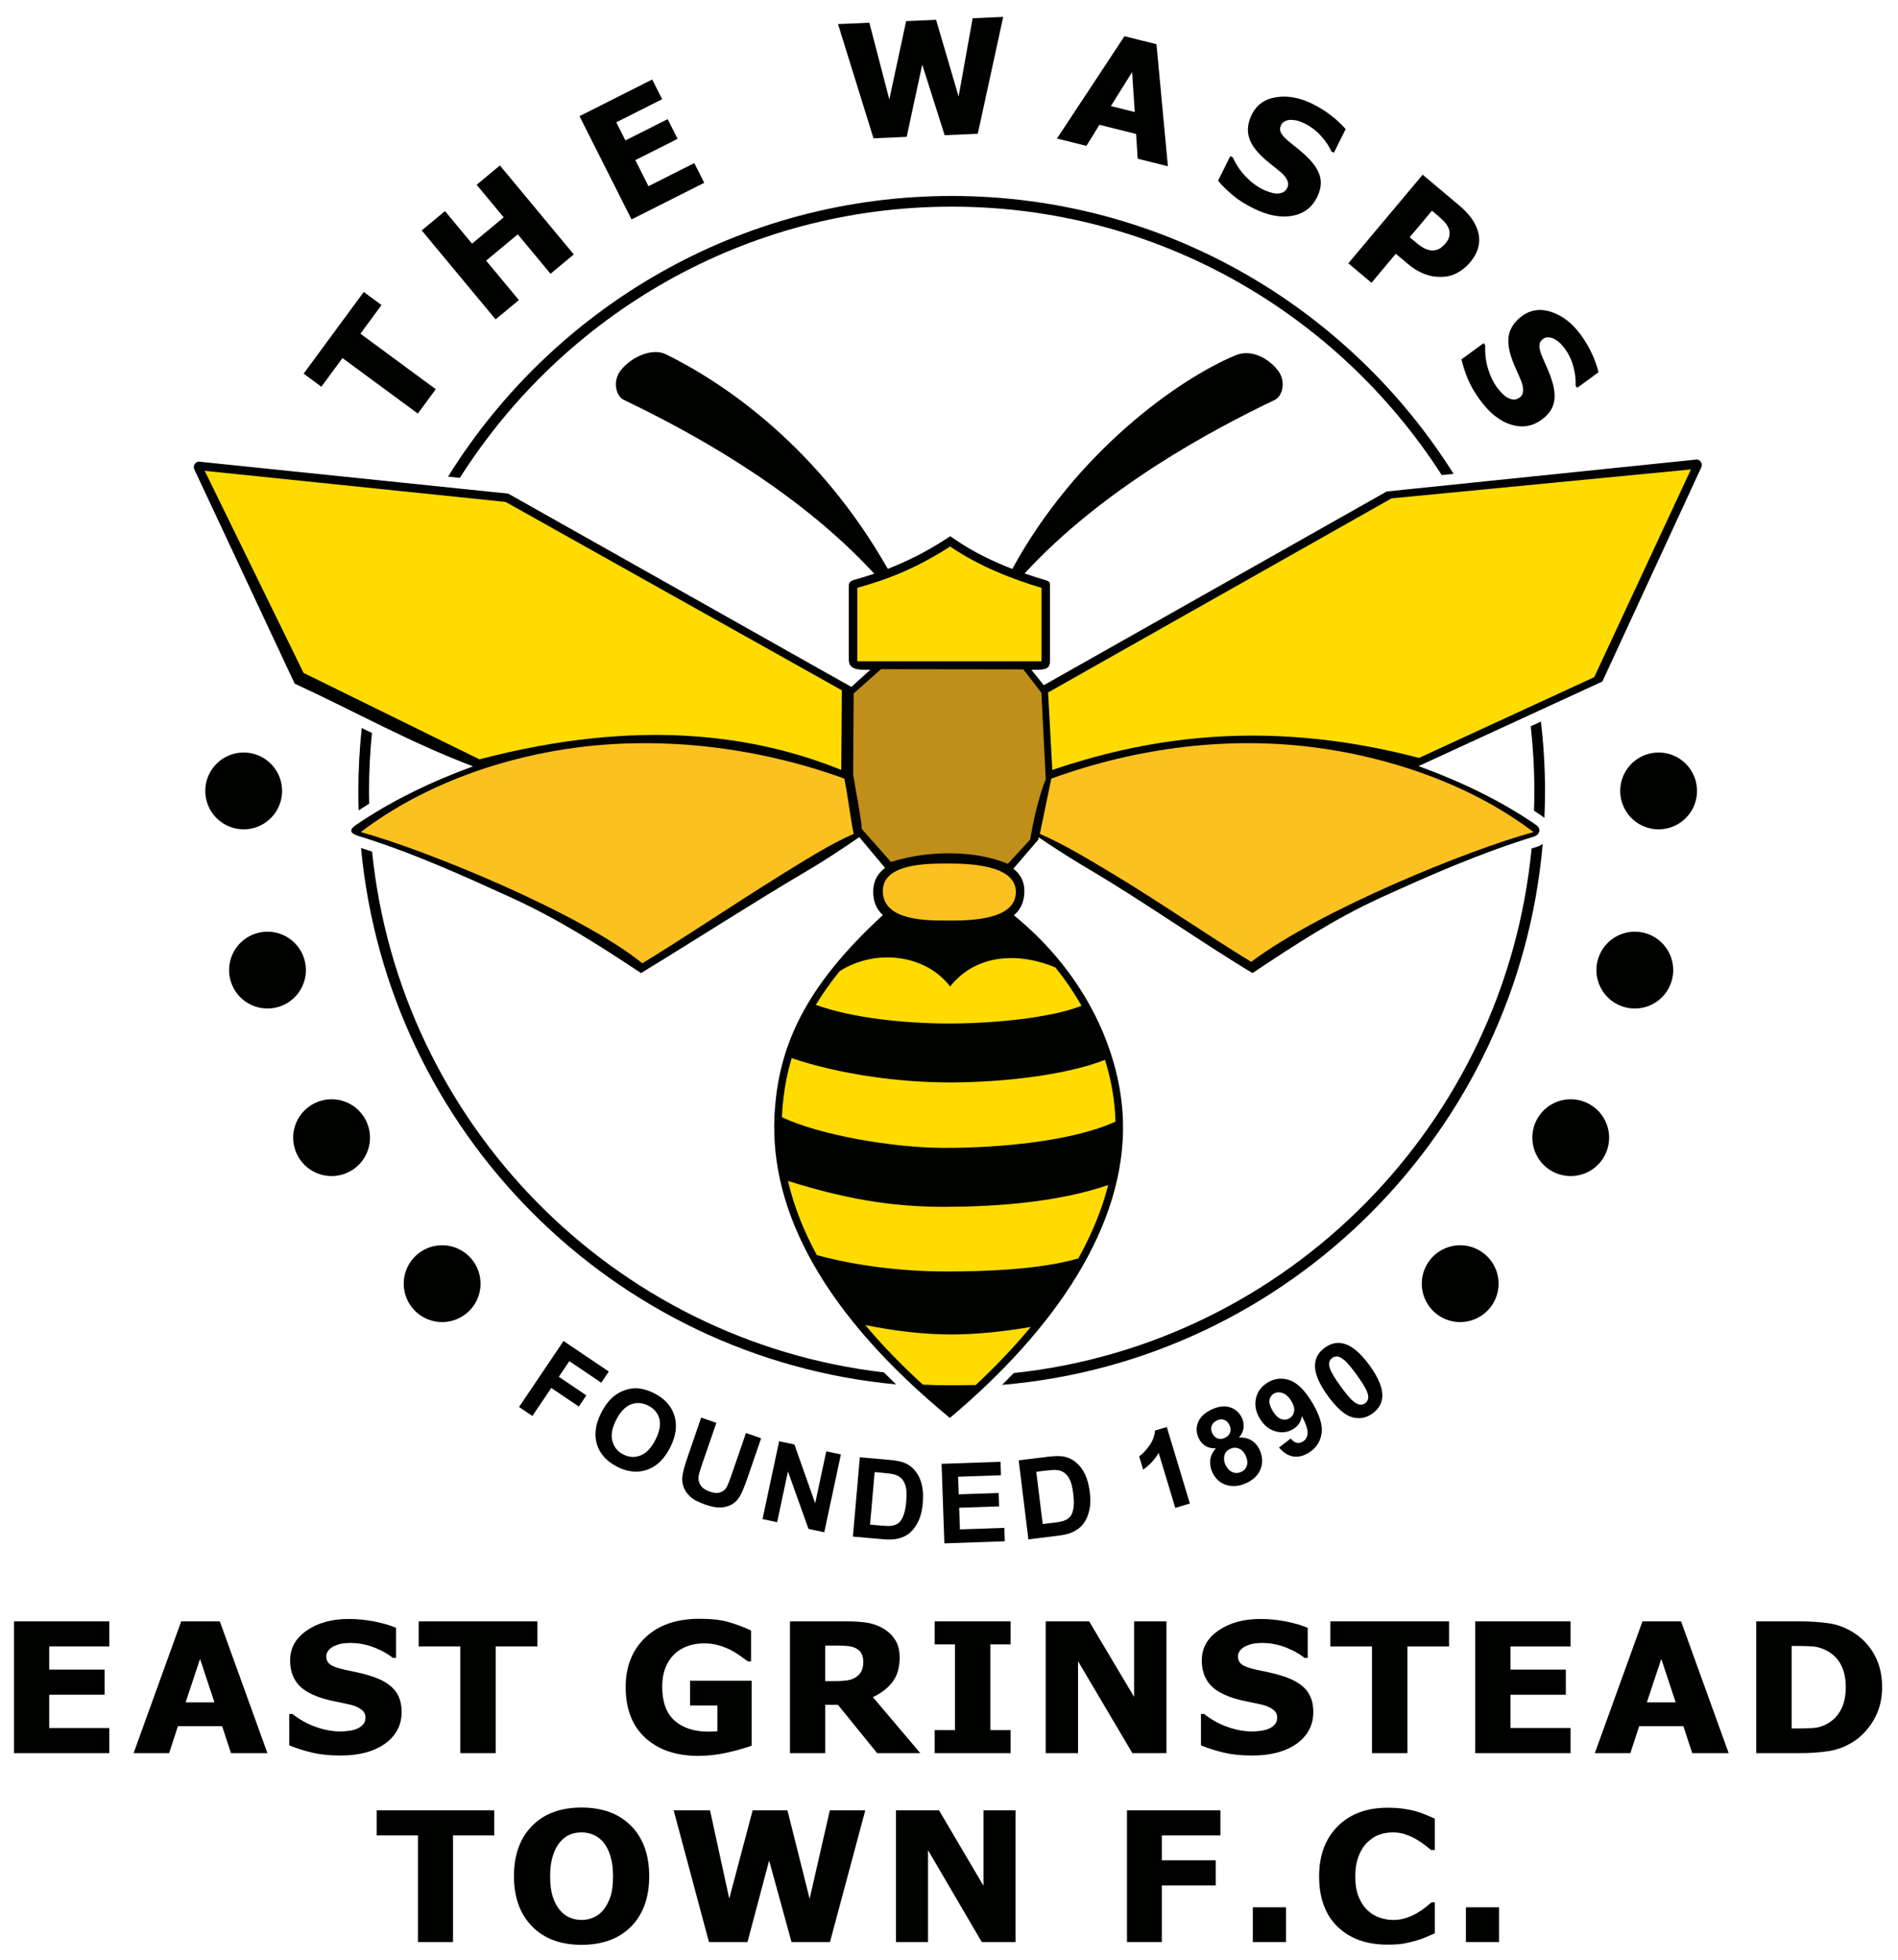 <svg xmlns="http://www.w3.org/2000/svg" version="1.1" id="svg2" viewBox="18.775 132.731 558.278 575.841" style="max-height: 500px" width="311.247" height="321.288">
  <defs id="defs128"/>
  <g id="g4">
    <path d="m 298.706,190.136 c 62.146,0 116.708,32.617 147.63,81.713 l -3.489,0.359 c -30.506,-47.482 -83.67,-78.93 -144.141,-78.93 -60.82,0 -114.248,31.813 -144.666,79.755 l -3.477,-0.359 c 30.826,-49.554 85.65,-82.537 148.143,-82.537 z m 173.32,154.563 c 0.787,6.745 1.204,13.604 1.204,20.562 0,2.603 -0.068,5.189 -0.18,7.764 -0.162,-0.142 -0.335,-0.279 -0.521,-0.41 -0.837,-0.584 -1.684,-1.158 -2.541,-1.722 0.06,-1.871 0.101,-3.747 0.101,-5.632 0,-6.484 -0.37,-12.882 -1.067,-19.179 l 3.005,-1.382 z m 0.522,35.983 c -7.359,84.581 -74.656,151.943 -159.019,159.068 1.157,-1.141 2.305,-2.301 3.444,-3.48 80.566,-8.572 144.484,-73.183 152.303,-154.246 0.508,-0.162 1.017,-0.321 1.526,-0.479 0.658,-0.204 1.243,-0.5 1.746,-0.864 z m -190.208,158.931 c -83.249,-7.774 -149.539,-74.239 -157.372,-157.748 1.088,0.347 2.171,0.703 3.251,1.067 8.149,80.074 71.069,143.898 150.545,153.146 1.178,1.194 2.371,2.373 3.577,3.535 z M 124.277,370.797 c -0.059,-1.839 -0.096,-3.683 -0.096,-5.536 0,-6.312 0.341,-12.543 0.99,-18.682 1,0.493 2.001,0.985 3.003,1.476 -0.56,5.66 -0.852,11.399 -0.852,17.206 0,1.199 0.021,2.393 0.045,3.586 -1.042,0.637 -2.073,1.287 -3.091,1.95 z" style="fill:#000200;fill-rule:evenodd" id="path6"/>
    <g id="g8">
      <path d="m 299.69,291.147 c 5.059,3.499 10.898,6.364 16.842,8.665 18.78,-34.415 48.888,-55.843 65.702,-62.84 4.328,-1.801 9.384,0.563 12.444,4.483 2.379,3.049 1.478,7.496 -0.98,8.671 -18.184,8.695 -50.283,25.755 -73.553,51.013 1.902,0.662 3.801,1.269 5.675,1.822 1.821,0.537 1.802,0.663 1.802,2.195 l 0,21.666 c 0,1.853 -0.599,2.656 -4.087,2.656 l -1.38,0 3.643,4.525 100.869,-56.968 91.126,-9.392 c 0.862,-0.089 1.981,1.03 1.395,2.301 l -29.087,62.974 c -17.491,8.061 -38.072,17.522 -54.082,24.879 12.184,4.413 24.518,10.282 34.711,17.396 1.302,0.909 1.139,2.735 -0.858,3.353 -16.134,4.996 -30.611,11.409 -44.793,17.855 -13.851,6.296 -25.608,14.092 -37.892,22.254 -12.893,-7.674 -33.322,-21.844 -47.413,-30.118 -5.073,-2.978 -10.579,-6.468 -15.501,-9.811 l -0.115,0.714 -7.308,8.535 c 1.997,1.534 3.239,3.639 3.239,6.515 0,3.182 -1.109,5.5 -3.092,7.172 21.902,17.82 31.503,41.283 32.084,60.369 0.937,30.777 -19.863,61.348 -50.917,87.443 -36.776,-30.297 -52.934,-60.442 -51.586,-88.732 0.984,-20.634 9.107,-38.201 31.892,-59.153 -1.881,-1.661 -2.909,-3.954 -2.848,-7.1 0.059,-3.035 1.385,-5.206 3.483,-6.755 l -7.578,-9.055 c -5.188,3.58 -10.435,7.033 -15.956,10.275 -14.093,8.274 -32.225,19.941 -48.248,29.701 -12.285,-8.162 -24.458,-15.957 -38.31,-22.254 -14.183,-6.447 -28.659,-13.068 -44.793,-18.064 -1.997,-0.619 -3.162,-1.554 -0.858,-3.145 10.18,-7.031 22.422,-12.915 34.543,-17.331 -18.46,-6.967 -34.939,-16.246 -52.453,-24.318 L 75.947,270.569 c -0.594,-1.268 0.533,-2.39 1.395,-2.301 l 90.918,9.392 100.924,56.845 5.577,-5.028 -1.596,0 c -4.232,0 -4.735,-1.438 -4.735,-3.296 l 0,-20.935 c 0,-1.072 -0.077,-1.762 1.837,-2.296 1.951,-0.545 3.833,-1.121 5.663,-1.737 -23.276,-25.3 -55.42,-42.385 -73.622,-51.088 -2.457,-1.175 -3.359,-5.622 -0.98,-8.671 3.06,-3.92 9.217,-6.806 13.419,-4.726 18.017,8.92 45.067,27.773 65.16,63.053 5.868,-2.26 11.317,-5.04 16.996,-8.683 l 1.409,-0.904 1.377,0.952 z" style="fill:#000200;fill-rule:evenodd" id="path10"/>
      <g id="g12">
        <g id="g14">
          <path d="m 270.942,326.964 54.166,0 0,-21.593 c -8.079,-2.383 -18.465,-6.359 -26.848,-12.157 -9.744,6.25 -17.818,9.502 -27.318,12.157 l 0,21.593 z" style="fill:#ffdb00;fill-rule:evenodd" id="path16"/>
          <path d="m 269.873,336.42 8.045,-7.131 41.861,0.055 5.311,6.893 1.283,25.414 c -2.195,5.424 -3.781,12.86 -4.574,17.735 l -6.582,7.131 c -9.721,-4.053 -23.434,-3.992 -34.373,-0.548 l -8.593,-9.69 c -0.023,-2.497 -1.6,-10.236 -2.537,-16.084 l 0.16,-23.774 z" style="fill:#bf8f1a;fill-rule:evenodd" id="path18"/>
          <path d="m 167.484,280.106 -88.493,-9.142 29.071,59.422 51.743,25.414 c 47.572,-12.48 81.665,-6.868 106.411,3.108 l 0.183,-23.403 -98.915,-55.4 z" style="fill:#ffdb00;fill-rule:evenodd" id="path20"/>
          <path d="m 124.883,377.193 c 18.752,-14.256 42.261,-22.16 64.019,-24.929 24.659,-3.138 52.189,-0.233 78.228,9.205 1.097,5.363 1.646,10.909 2.743,16.273 -6.512,2.753 -14.643,7.874 -22.396,12.702 -13.361,8.321 -27.041,17.576 -39.769,25.328 -18.318,-14.792 -63.544,-33.303 -82.825,-38.578 z" style="fill:#fac120;fill-rule:evenodd" id="path22"/>
          <path d="m 428.068,279.063 88.076,-8.516 -28.445,61.091 -51.534,23.745 c -47.572,-12.48 -83.125,-4.782 -107.871,3.525 l -1.226,-22.777 101.001,-57.068 z" style="fill:#ffdb00;fill-rule:evenodd" id="path24"/>
          <path d="m 469.835,377.193 c -18.752,-14.256 -42.886,-22.16 -64.644,-24.929 -24.659,-3.138 -51.146,-0.233 -77.185,9.205 -1.097,5.363 -2.271,10.909 -3.368,16.273 6.512,2.753 13.518,6.966 21.353,11.659 13.072,7.831 28.084,18.201 40.812,25.953 20.196,-15.209 63.752,-32.885 83.034,-38.161 z" style="fill:#fac120;fill-rule:evenodd" id="path26"/>
        </g>
        <path d="m 297.306,386.44 c -5.707,0 -18.858,-0.034 -18.858,8.049 0,8.954 13.235,8.728 19.407,8.728 6.04,0 20.086,-0.057 19.721,-8.728 -0.337,-7.986 -15.037,-8.049 -20.269,-8.049 z" style="fill:#fac120;fill-rule:evenodd" id="path28"/>
        <path d="m 265.736,418.106 c -2.553,3.158 -4.908,6.448 -6.998,9.896 10.86,3.921 26.222,5.446 38.712,5.483 13.199,0.039 30.36,-1.611 39.445,-5.209 -2.257,-3.965 -4.83,-7.725 -7.676,-11.264 -10.196,-4.318 -23.046,-4.379 -30.978,5.593 -7.232,-9.523 -22.055,-11.195 -32.505,-4.5 z m -14.093,25.564 c -0.559,1.828 -1.041,3.698 -1.44,5.611 -0.793,3.811 -1.245,7.677 -1.43,11.564 l -0.008,0.194 c 11.275,5.331 32.779,8.992 47.561,9.024 16.428,0.035 37.784,-1.921 50.562,-7.725 l -0.006,-0.242 c -0.184,-6.044 -1.278,-12.095 -3.077,-17.924 -11.705,4.584 -30.214,6.577 -45.032,6.644 -15.803,0.071 -33.453,-2.521 -47.129,-7.146 z m -1.09,36.117 c 1.766,7.576 4.714,14.874 8.499,21.808 11.802,3.196 24.994,4.769 37.681,4.806 12.646,0.037 28.541,-0.692 39.218,-3.835 3.842,-6.898 6.887,-14.118 8.783,-21.581 -14.724,5.062 -32.684,6.356 -47.951,6.408 -16.438,0.056 -30.31,-2.622 -46.229,-7.606 z m 22.735,42.379 c 5.218,6.218 10.957,12.059 16.921,17.507 2.503,0.125 5.001,0.191 7.48,0.198 2.586,0.008 5.308,-0.017 8.094,-0.088 5.594,-5.233 11.105,-10.948 16.185,-17.065 -7.812,1.357 -15.903,2.178 -22.956,2.209 -8.345,0.037 -17.205,-1.041 -25.723,-2.761 z" style="fill:#ffdb00;fill-rule:evenodd" id="path30"/>
      </g>
    </g>
    <g id="g32">
      <g id="g34">
        <path d="M 90.453,353.799 A 11.291,11.291 0 0 1 101.744,365.09 11.291,11.291 0 1 1 90.453,353.799 Z" style="fill:#000200;fill-rule:evenodd" id="path36"/>
        <path d="M 97.457,406.49 A 11.291,11.291 0 0 1 108.748,417.781 11.291,11.291 0 1 1 97.457,406.49 Z" style="fill:#000200;fill-rule:evenodd" id="path38"/>
        <path d="m 116.31,455.765 a 11.291,11.291 0 0 1 11.291,11.291 11.291,11.291 0 1 1 -11.291,-11.291 z" style="fill:#000200;fill-rule:evenodd" id="path40"/>
        <path d="M 148.824,498.699 A 11.291,11.291 0 0 1 160.116,509.99 11.291,11.291 0 1 1 148.824,498.699 Z" style="fill:#000200;fill-rule:evenodd" id="path42"/>
      </g>
      <g id="g44">
        <path d="M 506.644,353.799 A 11.291,11.291 0 0 0 495.352,365.09 11.291,11.291 0 1 0 506.644,353.799 Z" style="fill:#000200;fill-rule:evenodd" id="path46"/>
        <path d="m 499.64,406.49 a 11.291,11.291 0 0 0 -11.291,11.291 11.291,11.291 0 1 0 11.291,-11.291 z" style="fill:#000200;fill-rule:evenodd" id="path48"/>
        <path d="m 480.786,455.765 a 11.291,11.291 0 0 0 -11.291,11.291 11.291,11.291 0 1 0 11.291,-11.291 z" style="fill:#000200;fill-rule:evenodd" id="path50"/>
        <path d="M 448.272,498.699 A 11.291,11.291 0 0 0 436.981,509.99 11.291,11.291 0 1 0 448.272,498.699 Z" style="fill:#000200;fill-rule:evenodd" id="path52"/>
      </g>
    </g>
    <path d="m 171.447,546.255 13.087,-19.402 13.304,8.973 -2.215,3.284 -9.383,-6.329 -3.096,4.59 8.1,5.463 -2.215,3.284 -8.1,-5.463 -5.561,8.244 -3.921,-2.645 z" style="fill:#000200;fill-rule:evenodd" id="path54"/>
    <path d="m 195.595,548.007 c 1.083,-2.127 2.307,-3.748 3.678,-4.865 1.015,-0.817 2.148,-1.444 3.399,-1.87 1.248,-0.422 2.466,-0.59 3.65,-0.501 1.583,0.11 3.217,0.6 4.916,1.466 3.073,1.566 5.045,3.769 5.918,6.617 0.875,2.843 0.447,5.964 -1.282,9.358 -1.717,3.369 -3.976,5.533 -6.776,6.504 -2.797,0.966 -5.729,0.67 -8.788,-0.888 -3.102,-1.581 -5.086,-3.784 -5.954,-6.605 -0.866,-2.826 -0.45,-5.898 1.24,-9.214 z m 4.407,2.068 c -1.202,2.359 -1.566,4.43 -1.1,6.203 0.471,1.776 1.546,3.087 3.226,3.943 1.675,0.854 3.361,0.954 5.057,0.289 1.689,-0.662 3.151,-2.199 4.383,-4.617 1.217,-2.389 1.601,-4.438 1.158,-6.149 -0.45,-1.709 -1.544,-3.007 -3.277,-3.89 -1.738,-0.886 -3.441,-1.001 -5.11,-0.353 -1.664,0.65 -3.111,2.17 -4.336,4.573 z" style="fill:#000200;fill-rule:evenodd" id="path56"/>
    <path d="m 225.017,549.373 4.467,1.538 -4.126,11.984 c -0.654,1.901 -1.024,3.157 -1.109,3.756 -0.122,0.972 0.087,1.856 0.615,2.649 0.531,0.8 1.421,1.412 2.668,1.841 1.267,0.436 2.315,0.509 3.138,0.21 0.821,-0.294 1.428,-0.799 1.815,-1.507 0.395,-0.711 0.887,-1.942 1.491,-3.694 l 4.215,-12.241 4.467,1.538 -4.002,11.623 c -0.915,2.658 -1.679,4.493 -2.3,5.507 -0.62,1.014 -1.381,1.784 -2.291,2.318 -0.908,0.528 -1.986,0.831 -3.223,0.907 -1.242,0.074 -2.74,-0.194 -4.491,-0.797 -2.113,-0.728 -3.632,-1.521 -4.555,-2.387 -0.924,-0.866 -1.566,-1.795 -1.932,-2.792 -0.366,-0.996 -0.501,-1.959 -0.407,-2.883 0.143,-1.369 0.642,-3.288 1.496,-5.766 l 4.064,-11.803 z" style="fill:#000200;fill-rule:evenodd" id="path58"/>
    <path d="m 243.065,579.213 4.886,-22.887 4.497,0.96 6.106,17.283 3.263,-15.283 4.295,0.917 -4.886,22.888 -4.642,-0.991 -6.038,-16.895 -3.187,14.926 -4.295,-0.917 z" style="fill:#000200;fill-rule:evenodd" id="path60"/>
    <path d="m 271.685,561.046 8.603,0.753 c 1.938,0.169 3.402,0.445 4.396,0.833 1.333,0.521 2.442,1.341 3.324,2.457 0.887,1.111 1.521,2.436 1.901,3.968 0.374,1.537 0.469,3.394 0.277,5.582 -0.167,1.916 -0.551,3.551 -1.15,4.899 -0.729,1.643 -1.68,2.944 -2.857,3.896 -0.884,0.727 -2.04,1.249 -3.469,1.573 -1.066,0.24 -2.47,0.281 -4.212,0.129 l -8.854,-0.775 2.04,-23.314 z m 4.361,4.358 -1.351,15.438 3.512,0.307 c 1.313,0.115 2.27,0.128 2.869,0.027 0.777,-0.123 1.44,-0.388 1.984,-0.8 0.545,-0.412 1.018,-1.131 1.43,-2.145 0.406,-1.014 0.694,-2.428 0.851,-4.23 0.157,-1.802 0.115,-3.195 -0.115,-4.189 -0.236,-0.995 -0.615,-1.788 -1.138,-2.375 -0.528,-0.593 -1.223,-1.02 -2.086,-1.287 -0.643,-0.21 -1.923,-0.393 -3.845,-0.561 l -2.111,-0.185 z" style="fill:#000200;fill-rule:evenodd" id="path62"/>
    <path d="m 296.548,586.359 -0.817,-23.389 17.339,-0.606 0.138,3.959 -12.618,0.441 0.181,5.184 11.741,-0.41 0.138,3.937 -11.741,0.41 0.222,6.366 13.064,-0.456 0.138,3.943 -17.785,0.621 z" style="fill:#000200;fill-rule:evenodd" id="path64"/>
    <path d="m 318.413,561.944 8.572,-1.052 c 1.931,-0.237 3.42,-0.272 4.473,-0.099 1.412,0.233 2.668,0.803 3.762,1.712 1.099,0.903 1.994,2.067 2.684,3.486 0.686,1.426 1.164,3.223 1.432,5.402 0.234,1.909 0.199,3.588 -0.107,5.031 -0.372,1.759 -1.031,3.229 -1.984,4.405 -0.714,0.895 -1.736,1.646 -3.066,2.26 -0.992,0.457 -2.357,0.789 -4.093,1.002 l -8.821,1.083 -2.852,-23.229 z m 5.172,3.356 1.888,15.381 3.499,-0.43 c 1.308,-0.161 2.247,-0.347 2.812,-0.571 0.734,-0.282 1.327,-0.679 1.775,-1.195 0.447,-0.516 0.761,-1.318 0.952,-2.395 0.186,-1.077 0.174,-2.519 -0.047,-4.315 -0.221,-1.795 -0.551,-3.149 -0.983,-4.073 -0.438,-0.924 -0.973,-1.621 -1.607,-2.087 -0.64,-0.47 -1.409,-0.744 -2.308,-0.825 -0.673,-0.071 -1.963,0.016 -3.878,0.251 l -2.104,0.258 z" style="fill:#000200;fill-rule:evenodd" id="path66"/>
    <path d="m 368.765,574.632 -4.293,1.296 -4.889,-16.186 c -1.126,1.945 -2.645,3.588 -4.561,4.93 l -1.177,-3.896 c 1.006,-0.703 2.017,-1.765 3.022,-3.184 1.004,-1.424 1.546,-2.892 1.618,-4.405 l 3.485,-1.052 6.795,22.497 z" style="fill:#000200;fill-rule:evenodd" id="path68"/>
    <path d="m 376.41,558.414 c -1.259,0.046 -2.31,-0.209 -3.146,-0.764 -0.841,-0.552 -1.476,-1.296 -1.907,-2.219 -0.737,-1.581 -0.799,-3.145 -0.174,-4.692 0.625,-1.548 1.954,-2.799 3.988,-3.748 2.015,-0.94 3.822,-1.151 5.414,-0.637 1.597,0.512 2.765,1.56 3.502,3.141 0.458,0.983 0.609,1.976 0.455,2.986 -0.152,1.003 -0.598,1.927 -1.333,2.762 1.394,-0.079 2.611,0.196 3.647,0.819 1.034,0.618 1.828,1.522 2.381,2.707 0.914,1.961 1.033,3.841 0.355,5.649 -0.678,1.807 -2.052,3.193 -4.126,4.161 -1.931,0.9 -3.771,1.145 -5.527,0.731 -2.075,-0.493 -3.595,-1.78 -4.567,-3.864 -0.534,-1.146 -0.739,-2.331 -0.62,-3.559 0.121,-1.223 0.675,-2.383 1.657,-3.472 z m -1.069,-4.485 c 0.378,0.81 0.9,1.336 1.569,1.571 0.671,0.24 1.384,0.184 2.15,-0.173 0.771,-0.359 1.282,-0.874 1.532,-1.55 0.245,-0.674 0.182,-1.414 -0.195,-2.224 -0.357,-0.766 -0.867,-1.267 -1.54,-1.512 -0.674,-0.245 -1.382,-0.191 -2.138,0.161 -0.78,0.364 -1.294,0.886 -1.544,1.562 -0.243,0.678 -0.189,1.399 0.168,2.164 z m 3.86,9.257 c 0.523,1.121 1.217,1.862 2.082,2.221 0.866,0.36 1.727,0.337 2.586,-0.063 0.839,-0.391 1.395,-1.018 1.663,-1.875 0.268,-0.858 0.139,-1.856 -0.393,-2.997 -0.463,-0.992 -1.117,-1.661 -1.957,-2.003 -0.839,-0.342 -1.69,-0.312 -2.55,0.089 -0.993,0.463 -1.572,1.154 -1.738,2.062 -0.169,0.914 -0.066,1.768 0.307,2.568 z" style="fill:#000200;fill-rule:evenodd" id="path70"/>
    <path d="m 394.974,558.168 3.475,-2.648 c 0.548,0.701 1.123,1.118 1.725,1.252 0.602,0.134 1.216,0.013 1.846,-0.365 0.794,-0.477 1.248,-1.246 1.366,-2.308 0.123,-1.065 -0.432,-2.792 -1.661,-5.187 -0.291,1.706 -1.164,2.994 -2.611,3.864 -1.579,0.948 -3.31,1.156 -5.184,0.629 -1.876,-0.532 -3.402,-1.77 -4.575,-3.722 -1.224,-2.036 -1.602,-4.04 -1.141,-6.014 0.458,-1.967 1.623,-3.518 3.492,-4.641 2.037,-1.224 4.178,-1.436 6.432,-0.648 2.249,0.791 4.457,2.985 6.621,6.587 2.206,3.671 3.112,6.725 2.73,9.167 -0.385,2.437 -1.667,4.314 -3.848,5.624 -1.569,0.943 -3.085,1.288 -4.554,1.033 -1.469,-0.255 -2.84,-1.129 -4.111,-2.622 z m 3.657,-13.634 c -0.746,-1.242 -1.609,-2.033 -2.589,-2.372 -0.982,-0.344 -1.85,-0.287 -2.598,0.162 -0.71,0.427 -1.134,1.063 -1.265,1.904 -0.135,0.844 0.184,1.905 0.953,3.184 0.777,1.294 1.607,2.092 2.478,2.389 0.874,0.301 1.696,0.221 2.462,-0.239 0.738,-0.444 1.19,-1.109 1.344,-1.996 0.158,-0.89 -0.106,-1.901 -0.785,-3.031 z" style="fill:#000200;fill-rule:evenodd" id="path72"/>
    <path d="m 408.443,528.823 c 1.838,-1.335 3.748,-1.72 5.731,-1.16 2.354,0.654 4.839,2.775 7.449,6.368 2.6,3.579 3.849,6.605 3.751,9.075 -0.084,2.034 -1.045,3.716 -2.883,5.051 -1.838,1.335 -3.836,1.71 -5.996,1.11 -2.157,-0.595 -4.556,-2.711 -7.195,-6.343 -2.591,-3.567 -3.834,-6.584 -3.732,-9.049 0.084,-2.034 1.042,-3.72 2.876,-5.053 z m 2.188,3.01 c -0.437,0.317 -0.726,0.743 -0.868,1.271 -0.139,0.532 -0.043,1.23 0.293,2.09 0.435,1.118 1.454,2.789 3.068,5.011 1.614,2.221 2.837,3.664 3.659,4.332 0.83,0.669 1.513,1.016 2.054,1.047 0.542,0.024 1.033,-0.117 1.469,-0.434 0.441,-0.32 0.731,-0.746 0.87,-1.278 0.142,-0.527 0.046,-1.226 -0.29,-2.086 -0.428,-1.11 -1.444,-2.776 -3.058,-4.998 -1.615,-2.222 -2.837,-3.664 -3.663,-4.337 -0.827,-0.665 -1.513,-1.016 -2.057,-1.051 -0.546,-0.028 -1.036,0.113 -1.477,0.433 z" style="fill:#000200;fill-rule:evenodd" id="path74"/>
    <g id="g76">
      <path d="m 22.895,648.044 0,-38.752 28.031,0 0,7.391 -17.674,0 0,6.796 16.286,0 0,7.392 -16.286,0 0,9.781 17.674,0 0,7.392 -28.031,0 z m 35.176,0 14.006,-38.752 11.355,0 14.006,38.752 -10.718,0 -2.603,-7.916 -13.008,0 -2.594,7.916 -10.443,0 z m 23.774,-14.943 -4.229,-12.767 -4.238,12.767 8.466,0 z m 37.076,15.645 c -3.174,0 -5.958,-0.284 -8.361,-0.862 -2.404,-0.569 -4.637,-1.279 -6.699,-2.132 l 0,-9.213 0.95,0 c 2.072,1.644 4.371,2.914 6.87,3.803 2.509,0.879 4.941,1.323 7.297,1.323 0.599,0 1.378,-0.062 2.357,-0.177 0.969,-0.124 1.758,-0.32 2.347,-0.578 0.731,-0.293 1.339,-0.702 1.843,-1.235 0.504,-0.533 0.751,-1.226 0.751,-2.097 0,-0.969 -0.409,-1.759 -1.226,-2.363 -0.817,-0.613 -1.796,-1.048 -2.927,-1.333 -1.406,-0.346 -2.917,-0.675 -4.523,-0.986 -1.606,-0.311 -3.107,-0.693 -4.494,-1.146 -3.212,-1.057 -5.521,-2.479 -6.908,-4.264 -1.397,-1.786 -2.091,-4.024 -2.091,-6.716 0,-3.625 1.644,-6.565 4.931,-8.813 3.279,-2.248 7.383,-3.367 12.305,-3.367 2.47,0 4.922,0.231 7.364,0.702 2.442,0.471 4.628,1.101 6.556,1.901 l 0,8.848 -0.922,0 c -1.539,-1.235 -3.421,-2.275 -5.634,-3.118 -2.224,-0.853 -4.504,-1.279 -6.842,-1.279 -0.903,0 -1.72,0.062 -2.451,0.177 -0.722,0.124 -1.482,0.364 -2.28,0.711 -0.646,0.275 -1.207,0.684 -1.682,1.235 -0.475,0.542 -0.713,1.155 -0.713,1.83 0,0.986 0.38,1.777 1.131,2.354 0.75,0.587 2.204,1.111 4.352,1.573 1.397,0.302 2.737,0.586 4.029,0.862 1.292,0.275 2.67,0.657 4.133,1.146 2.879,0.968 5.017,2.274 6.423,3.918 1.397,1.635 2.1,3.803 2.1,6.494 0,3.847 -1.615,6.947 -4.856,9.293 -3.24,2.336 -7.62,3.509 -13.132,3.509 z m 35.252,-0.702 0,-31.361 -12.248,0 0,-7.391 34.91,0 0,7.391 -12.248,0 0,31.361 -10.414,0 z" style="fill:#000200;fill-rule:evenodd" id="path78"/>
      <path d="m 239.871,645.832 c -1.815,0.693 -4.181,1.368 -7.088,2.034 -2.898,0.657 -5.768,0.986 -8.59,0.986 -6.509,0 -11.707,-1.759 -15.574,-5.268 -3.867,-3.518 -5.806,-8.502 -5.806,-14.952 0,-6.077 1.938,-10.945 5.806,-14.605 3.867,-3.66 9.16,-5.49 15.878,-5.49 3.478,0 6.29,0.311 8.466,0.924 2.176,0.613 4.419,1.457 6.737,2.514 l 0,9.08 -0.95,0 c -0.494,-0.364 -1.216,-0.88 -2.157,-1.546 -0.931,-0.675 -1.843,-1.244 -2.736,-1.706 -1.045,-0.56 -2.242,-1.04 -3.611,-1.44 -1.359,-0.4 -2.804,-0.595 -4.323,-0.595 -1.787,0 -3.411,0.258 -4.875,0.782 -1.463,0.515 -2.774,1.315 -3.924,2.39 -1.093,1.048 -1.967,2.363 -2.604,3.962 -0.637,1.59 -0.96,3.447 -0.96,5.57 0,4.531 1.216,7.871 3.649,10.021 2.433,2.15 5.749,3.225 9.967,3.225 0.371,0 0.808,-0.009 1.302,-0.027 0.504,-0.018 0.94,-0.044 1.311,-0.08 l 0,-7.596 -8.048,0 0,-7.258 18.13,0 0,19.074 z" style="fill:#000200;fill-rule:evenodd" id="path80"/>
      <path d="m 289.471,648.044 -12.695,0 -11.535,-14.214 -3.744,0 0,14.214 -10.357,0 0,-38.752 16.676,0 c 2.299,0 4.304,0.133 6.005,0.4 1.71,0.276 3.288,0.835 4.732,1.679 1.492,0.888 2.67,2.008 3.535,3.376 0.874,1.359 1.311,3.092 1.311,5.189 0,2.967 -0.713,5.375 -2.138,7.223 -1.435,1.848 -3.345,3.314 -5.739,4.407 l 13.949,16.48 z m -16.761,-26.883 c 0,-0.968 -0.2,-1.812 -0.599,-2.514 -0.399,-0.702 -1.064,-1.244 -1.986,-1.626 -0.656,-0.258 -1.378,-0.417 -2.176,-0.488 -0.798,-0.071 -1.786,-0.107 -2.974,-0.107 l -3.478,0 0,10.43 2.974,0 c 1.454,0 2.679,-0.08 3.687,-0.248 1.017,-0.16 1.872,-0.515 2.575,-1.048 0.665,-0.489 1.169,-1.066 1.492,-1.75 0.323,-0.675 0.485,-1.555 0.485,-2.648 z" style="fill:#000200;fill-rule:evenodd" id="path82"/>
      <path d="m 316.039,648.044 -22.33,0 0,-6.77 5.958,0 0,-25.213 -5.958,0 0,-6.77 22.33,0 0,6.77 -5.958,0 0,25.213 5.958,0 0,6.77 z" style="fill:#000200;fill-rule:evenodd" id="path84"/>
      <path d="m 361.876,648.044 -10.025,0 -15.973,-27.017 0,27.017 -9.521,0 0,-38.752 12.78,0 13.217,22.201 0,-22.201 9.521,0 0,38.752 z" style="fill:#000200;fill-rule:evenodd" id="path86"/>
      <path d="m 387.084,648.746 c -3.174,0 -5.958,-0.284 -8.361,-0.862 -2.404,-0.569 -4.637,-1.279 -6.699,-2.132 l 0,-9.213 0.95,0 c 2.071,1.644 4.371,2.914 6.87,3.803 2.509,0.879 4.941,1.323 7.297,1.323 0.599,0 1.378,-0.062 2.357,-0.177 0.969,-0.124 1.758,-0.32 2.347,-0.578 0.731,-0.293 1.339,-0.702 1.843,-1.235 0.504,-0.533 0.751,-1.226 0.751,-2.097 0,-0.969 -0.409,-1.759 -1.226,-2.363 -0.817,-0.613 -1.796,-1.048 -2.927,-1.333 -1.406,-0.346 -2.917,-0.675 -4.523,-0.986 -1.606,-0.311 -3.107,-0.693 -4.494,-1.146 -3.212,-1.057 -5.521,-2.479 -6.908,-4.264 -1.397,-1.786 -2.091,-4.024 -2.091,-6.716 0,-3.625 1.644,-6.565 4.931,-8.813 3.279,-2.248 7.383,-3.367 12.305,-3.367 2.47,0 4.922,0.231 7.364,0.702 2.442,0.471 4.628,1.101 6.556,1.901 l 0,8.848 -0.922,0 c -1.539,-1.235 -3.42,-2.275 -5.634,-3.118 -2.224,-0.853 -4.504,-1.279 -6.842,-1.279 -0.903,0 -1.72,0.062 -2.451,0.177 -0.722,0.124 -1.482,0.364 -2.28,0.711 -0.646,0.275 -1.207,0.684 -1.682,1.235 -0.475,0.542 -0.713,1.155 -0.713,1.83 0,0.986 0.38,1.777 1.131,2.354 0.75,0.587 2.204,1.111 4.352,1.573 1.397,0.302 2.736,0.586 4.029,0.862 1.292,0.275 2.67,0.657 4.133,1.146 2.879,0.968 5.017,2.274 6.423,3.918 1.397,1.635 2.1,3.803 2.1,6.494 0,3.847 -1.615,6.947 -4.856,9.293 -3.24,2.336 -7.62,3.509 -13.132,3.509 z" style="fill:#000200;fill-rule:evenodd" id="path88"/>
      <path d="m 422.336,648.044 0,-31.361 -12.248,0 0,-7.391 34.91,0 0,7.391 -12.248,0 0,31.361 -10.415,0 z" style="fill:#000200;fill-rule:evenodd" id="path90"/>
      <path d="m 452.704,648.044 0,-38.752 28.031,0 0,7.391 -17.674,0 0,6.796 16.286,0 0,7.392 -16.286,0 0,9.781 17.674,0 0,7.392 -28.031,0 z" style="fill:#000200;fill-rule:evenodd" id="path92"/>
      <path d="m 487.881,648.044 14.006,-38.752 11.355,0 14.006,38.752 -10.718,0 -2.603,-7.916 -13.008,0 -2.594,7.916 -10.443,0 z m 23.774,-14.943 -4.228,-12.767 -4.238,12.767 8.466,0 z" style="fill:#000200;fill-rule:evenodd" id="path94"/>
      <path d="m 572.381,628.704 c 0,3.616 -0.846,6.841 -2.537,9.701 -1.682,2.852 -3.82,5.037 -6.404,6.565 -2.147,1.306 -4.495,2.141 -7.022,2.514 -2.537,0.373 -5.235,0.56 -8.095,0.56 l -12.97,0 0,-38.752 12.866,0 c 2.908,0 5.644,0.177 8.181,0.524 2.547,0.346 4.932,1.181 7.155,2.523 2.727,1.626 4.884,3.829 6.462,6.592 1.577,2.772 2.365,6.032 2.365,9.773 z m -10.689,-0.071 c 0,-2.558 -0.466,-4.735 -1.407,-6.548 -0.941,-1.821 -2.375,-3.234 -4.333,-4.255 -1.406,-0.737 -2.889,-1.128 -4.437,-1.199 -1.549,-0.071 -3.402,-0.107 -5.549,-0.107 l -0.199,0 0,24.263 0.199,0 c 2.338,0 4.305,-0.035 5.91,-0.116 1.606,-0.08 3.135,-0.542 4.58,-1.395 1.71,-1.004 3.012,-2.399 3.896,-4.167 0.893,-1.768 1.34,-3.927 1.34,-6.477 z" style="fill:#000200;fill-rule:evenodd" id="path96"/>
      <path d="m 141.709,703.601 0,-31.361 -12.129,0 0,-7.391 34.571,0 0,7.391 -12.129,0 0,31.361 -10.313,0 z m 68.022,-19.367 c 0,6.272 -1.769,11.194 -5.316,14.792 -3.548,3.589 -8.412,5.384 -14.585,5.384 -6.201,0 -11.056,-1.821 -14.585,-5.455 -3.529,-3.634 -5.298,-8.538 -5.298,-14.721 0,-6.228 1.769,-11.15 5.298,-14.765 3.529,-3.616 8.384,-5.428 14.585,-5.428 6.173,0 11.037,1.804 14.585,5.402 3.547,3.598 5.316,8.529 5.316,14.792 z m -10.643,-0.018 c 0,-2.31 -0.254,-4.282 -0.762,-5.899 -0.499,-1.626 -1.176,-2.959 -2.023,-3.998 -0.885,-1.057 -1.882,-1.821 -2.992,-2.275 -1.11,-0.462 -2.268,-0.693 -3.463,-0.693 -1.261,0 -2.409,0.213 -3.444,0.64 -1.026,0.426 -2.023,1.181 -2.974,2.274 -0.847,1.004 -1.533,2.345 -2.051,4.007 -0.527,1.67 -0.79,3.66 -0.79,5.961 0,2.381 0.245,4.353 0.743,5.926 0.499,1.573 1.176,2.887 2.042,3.945 0.885,1.075 1.882,1.848 3.002,2.301 1.12,0.462 2.287,0.693 3.472,0.693 1.214,0 2.39,-0.248 3.538,-0.746 1.139,-0.488 2.117,-1.262 2.945,-2.301 0.885,-1.129 1.562,-2.443 2.042,-3.945 0.48,-1.501 0.715,-3.465 0.715,-5.89 z m 74.205,-19.367 -10.388,38.752 -11.31,0 -6.587,-23.969 -6.37,23.969 -11.329,0 -10.388,-38.752 10.698,0 5.655,25.968 6.888,-25.968 10.228,0 6.53,26.004 5.947,-26.004 10.426,0 z m 44.197,38.752 -9.927,0 -15.818,-27.017 0,27.017 -9.428,0 0,-38.752 12.656,0 13.089,22.201 0,-22.201 9.428,0 0,38.752 z" style="fill:#000200;fill-rule:evenodd" id="path98"/>
      <path d="m 377.75,672.24 -17.229,0 0,7.312 15.855,0 0,7.392 -15.855,0 0,16.658 -10.257,0 0,-38.752 27.485,0 0,7.391 z" style="fill:#000200;fill-rule:evenodd" id="path100"/>
      <path d="m 397.039,703.601 -9.758,0 0,-10.226 9.758,0 0,10.226 z" style="fill:#000200;fill-rule:evenodd" id="path102"/>
      <path d="m 426.877,704.356 c -6.154,0 -11.047,-1.759 -14.67,-5.268 -3.623,-3.518 -5.429,-8.458 -5.429,-14.827 0,-6.139 1.816,-11.034 5.448,-14.685 3.632,-3.651 8.525,-5.482 14.679,-5.482 1.637,0 3.105,0.089 4.413,0.258 1.308,0.178 2.559,0.417 3.755,0.729 0.931,0.266 1.957,0.622 3.058,1.066 1.101,0.453 1.994,0.844 2.672,1.173 l 0,9.239 -1.044,0 c -0.499,-0.417 -1.129,-0.915 -1.882,-1.492 -0.753,-0.586 -1.609,-1.155 -2.559,-1.706 -0.96,-0.56 -2.014,-1.031 -3.162,-1.422 -1.148,-0.391 -2.343,-0.587 -3.595,-0.587 -1.486,0 -2.851,0.222 -4.093,0.666 -1.242,0.444 -2.427,1.208 -3.547,2.301 -1.026,0.986 -1.873,2.328 -2.522,4.007 -0.649,1.688 -0.979,3.669 -0.979,5.961 0,2.417 0.339,4.442 1.016,6.086 0.687,1.635 1.571,2.958 2.682,3.962 1.063,0.977 2.249,1.679 3.566,2.115 1.317,0.435 2.625,0.648 3.933,0.648 1.355,0 2.654,-0.213 3.886,-0.64 1.233,-0.426 2.268,-0.897 3.115,-1.412 0.922,-0.542 1.732,-1.093 2.428,-1.644 0.696,-0.559 1.308,-1.048 1.816,-1.484 l 0.941,0 0,9.106 c -0.753,0.329 -1.628,0.711 -2.616,1.137 -0.998,0.417 -2.014,0.782 -3.068,1.075 -1.28,0.364 -2.484,0.64 -3.613,0.835 -1.12,0.187 -2.663,0.284 -4.629,0.284 z" style="fill:#000200;fill-rule:evenodd" id="path104"/>
      <path d="m 459.707,703.601 -9.758,0 0,-10.226 9.758,0 0,10.226 z" style="fill:#000200;fill-rule:evenodd" id="path106"/>
    </g>
    <g id="g108">
      <path d="m 141.675,254.124 -22.162,-16.319 -6.205,8.426 -5.224,-3.846 17.685,-24.017 5.223,3.846 -6.205,8.426 22.163,16.319 -5.276,7.165 z" style="fill:#000200;fill-rule:evenodd" id="path110"/>
      <path d="m 187.549,207.324 -6.844,5.685 -9.63,-11.593 -9.311,7.734 9.63,11.593 -6.844,5.685 -21.731,-26.161 6.844,-5.685 7.956,9.578 9.311,-7.734 -7.956,-9.578 6.844,-5.685 21.731,26.161 z" style="fill:#000200;fill-rule:evenodd" id="path112"/>
      <path d="m 204.533,197.035 -15.304,-30.372 21.386,-10.776 2.919,5.793 -13.484,6.795 2.684,5.326 12.426,-6.261 2.919,5.793 -12.426,6.261 3.863,7.666 13.484,-6.795 2.919,5.793 -21.386,10.776 z" style="fill:#000200;fill-rule:evenodd" id="path114"/>
      <path d="m 313.859,137.48 -7.477,34.367 -9.748,0.423 -6.591,-20.769 -4.577,21.254 -9.764,0.424 -10.431,-33.589 9.222,-0.401 5.864,22.556 4.947,-23.026 8.815,-0.383 6.619,22.555 4.135,-23.022 8.986,-0.391 z" style="fill:#000200;fill-rule:evenodd" id="path116"/>
      <path d="m 329.671,173.247 19.857,-30.092 9.411,2.353 3.36,35.896 -8.884,-2.221 -0.473,-7.279 -10.782,-2.696 -3.834,6.202 -8.655,-2.163 z m 22.885,-7.797 -0.787,-11.745 -6.23,9.991 7.017,1.754 z" style="fill:#000200;fill-rule:evenodd" id="path118"/>
      <path d="m 387.394,193.744 c -2.427,-1.208 -4.445,-2.493 -6.057,-3.862 -1.616,-1.362 -3.045,-2.771 -4.288,-4.226 l 3.605,-7.237 0.727,0.362 c 0.941,2.08 2.203,3.954 3.766,5.604 1.574,1.646 3.26,2.922 5.062,3.819 0.458,0.228 1.078,0.476 1.871,0.758 0.79,0.271 1.47,0.418 2.021,0.44 0.674,0.048 1.299,-0.041 1.893,-0.268 0.594,-0.227 1.054,-0.677 1.395,-1.361 0.379,-0.76 0.376,-1.537 -0.013,-2.323 -0.385,-0.793 -0.963,-1.507 -1.716,-2.162 -0.94,-0.808 -1.967,-1.641 -3.073,-2.497 -1.107,-0.856 -2.105,-1.728 -2.989,-2.612 -2.042,-2.054 -3.252,-4.05 -3.614,-5.981 -0.369,-1.935 -0.024,-3.958 1.029,-6.073 1.418,-2.848 3.826,-4.531 7.22,-5.045 3.387,-0.517 6.963,0.167 10.727,2.042 1.889,0.941 3.674,2.056 5.357,3.356 1.683,1.3 3.108,2.628 4.27,3.991 l -3.462,6.951 -0.705,-0.351 c -0.694,-1.557 -1.726,-3.09 -3.089,-4.596 -1.367,-1.517 -2.944,-2.721 -4.731,-3.611 -0.691,-0.344 -1.339,-0.606 -1.944,-0.794 -0.601,-0.177 -1.276,-0.278 -2.022,-0.31 -0.602,-0.03 -1.191,0.078 -1.769,0.33 -0.575,0.244 -0.997,0.635 -1.261,1.166 -0.386,0.775 -0.404,1.541 -0.056,2.28 0.344,0.746 1.251,1.712 2.713,2.893 0.95,0.769 1.863,1.503 2.744,2.211 0.88,0.709 1.785,1.533 2.712,2.475 1.823,1.858 2.947,3.698 3.379,5.524 0.428,1.816 0.118,3.787 -0.935,5.902 -1.505,3.022 -3.954,4.842 -7.349,5.451 -3.392,0.602 -7.201,-0.146 -11.416,-2.245 z" style="fill:#000200;fill-rule:evenodd" id="path120"/>
      <path d="m 451.212,209.629 c -1.017,1.213 -2.183,2.198 -3.51,2.958 -1.315,0.759 -2.665,1.194 -4.034,1.297 -0.841,0.068 -1.702,0.058 -2.57,-0.019 -0.879,-0.076 -1.764,-0.259 -2.656,-0.559 -0.891,-0.29 -1.799,-0.685 -2.708,-1.193 -0.909,-0.508 -1.851,-1.166 -2.821,-1.98 l -3.57,-2.995 -7.151,8.523 -6.816,-5.718 21.86,-26.054 10.529,8.834 c 1.567,1.315 2.801,2.584 3.709,3.814 0.907,1.23 1.573,2.521 1.992,3.89 0.474,1.507 0.532,3.041 0.174,4.604 -0.357,1.563 -1.165,3.094 -2.428,4.599 z m -7.127,-5.715 c 0.616,-0.735 0.967,-1.519 1.046,-2.358 0.086,-0.834 -0.051,-1.569 -0.395,-2.194 -0.415,-0.806 -0.9,-1.478 -1.456,-2.015 -0.549,-0.532 -1.337,-1.223 -2.344,-2.069 l -0.964,-0.809 -6.55,7.807 0.472,0.397 c 0.647,0.543 1.255,1.043 1.837,1.511 0.582,0.468 1.115,0.844 1.593,1.133 0.417,0.248 0.898,0.458 1.447,0.624 0.544,0.172 1.022,0.247 1.415,0.221 0.821,-0.044 1.508,-0.231 2.06,-0.561 0.564,-0.331 1.171,-0.89 1.837,-1.685 z" style="fill:#000200;fill-rule:evenodd" id="path122"/>
      <path d="m 454.106,250.129 c -1.598,-2.19 -2.799,-4.259 -3.6,-6.216 -0.808,-1.953 -1.428,-3.862 -1.862,-5.726 l 6.531,-4.766 0.479,0.656 c -0.122,2.28 0.135,4.524 0.764,6.708 0.64,2.186 1.55,4.095 2.736,5.721 0.302,0.413 0.738,0.919 1.313,1.534 0.577,0.605 1.112,1.048 1.591,1.321 0.576,0.353 1.172,0.561 1.804,0.633 0.631,0.072 1.247,-0.116 1.864,-0.566 0.687,-0.501 1.041,-1.192 1.058,-2.068 0.023,-0.881 -0.161,-1.782 -0.529,-2.709 -0.463,-1.15 -0.991,-2.362 -1.579,-3.632 -0.588,-1.269 -1.074,-2.502 -1.451,-3.694 -0.868,-2.764 -1.023,-5.092 -0.456,-6.973 0.563,-1.888 1.8,-3.525 3.709,-4.918 2.57,-1.875 5.482,-2.262 8.731,-1.156 3.244,1.1 6.105,3.354 8.584,6.75 1.244,1.705 2.315,3.516 3.211,5.446 0.896,1.929 1.549,3.763 1.954,5.508 l -6.273,4.577 -0.464,-0.636 c 0.1,-1.702 -0.11,-3.537 -0.627,-5.502 -0.515,-1.976 -1.361,-3.77 -2.538,-5.383 -0.455,-0.623 -0.91,-1.155 -1.361,-1.6 -0.452,-0.434 -1.005,-0.835 -1.652,-1.206 -0.521,-0.304 -1.093,-0.479 -1.722,-0.522 -0.623,-0.048 -1.178,0.105 -1.657,0.455 -0.699,0.51 -1.068,1.181 -1.099,1.998 -0.038,0.821 0.323,2.096 1.077,3.817 0.489,1.12 0.962,2.192 1.418,3.226 0.455,1.034 0.878,2.183 1.269,3.446 0.763,2.488 0.914,4.639 0.457,6.46 -0.456,1.81 -1.638,3.416 -3.546,4.809 -2.727,1.99 -5.739,2.479 -9.033,1.456 -3.288,-1.027 -6.326,-3.444 -9.101,-7.247 z" style="fill:#000200;fill-rule:evenodd" id="path124"/>
    </g>
  </g>
</svg>